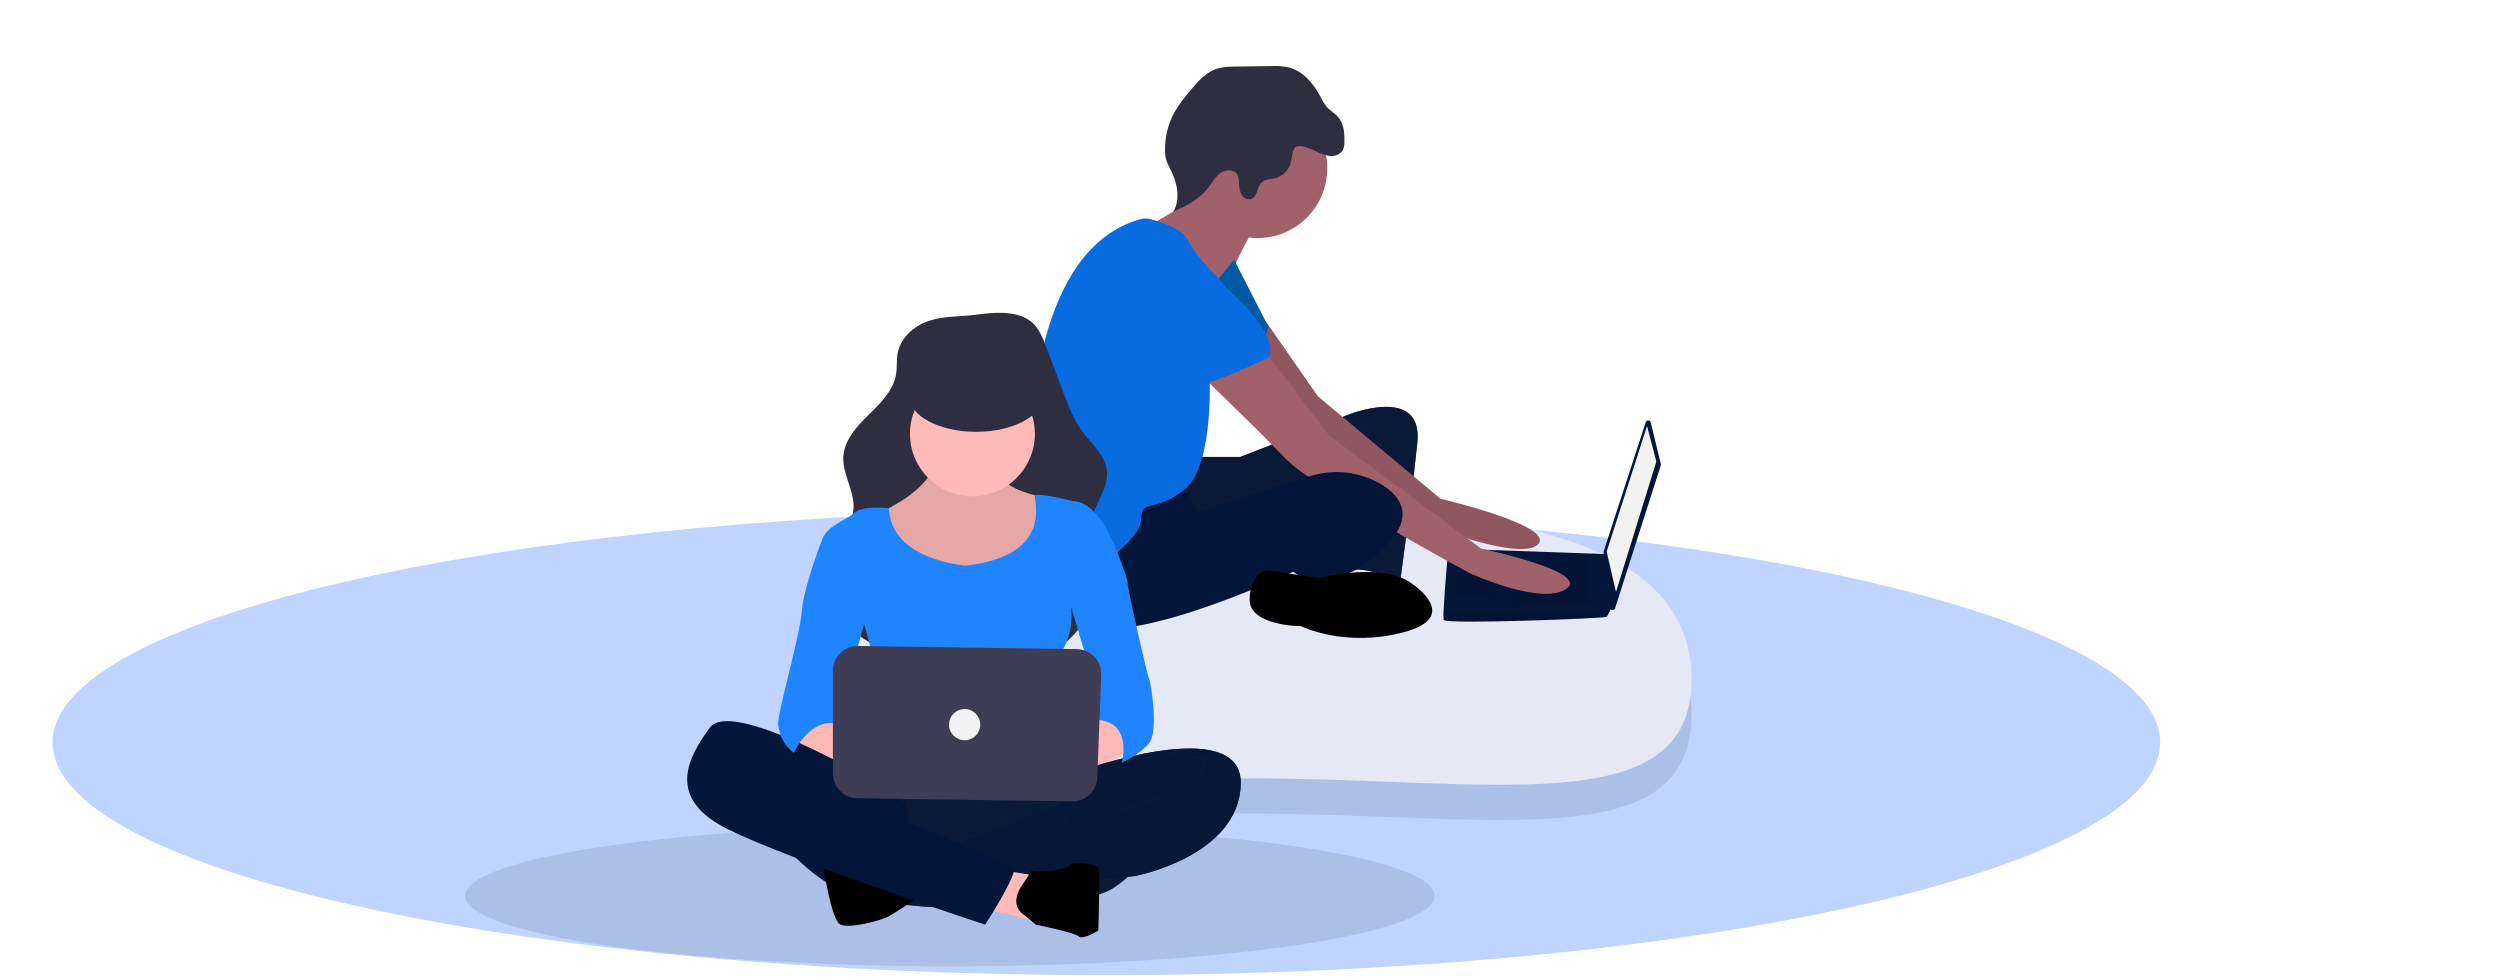<svg width="500" height="196" viewBox="0 0 500 196" fill="none" xmlns="http://www.w3.org/2000/svg">
<g clip-path="url(#clip0_342_9684)">
<path d="M432.039 148.507C432.038 148.915 432.015 149.322 431.969 149.725C429.041 174.857 335.831 195.028 221.278 195.028C106.725 195.028 13.515 174.857 10.587 149.725C10.541 149.322 10.518 148.915 10.518 148.507C10.518 148.392 10.518 148.271 10.526 148.157C10.526 148.093 10.53 148.036 10.53 147.973C10.533 147.95 10.535 147.927 10.534 147.904C10.55 147.646 10.575 147.399 10.608 147.146C11.944 136.871 28.383 127.429 55.196 119.865C77.124 113.679 105.995 108.746 139.225 105.644C164.442 103.29 192.169 101.986 221.278 101.986C244.7 101.986 267.227 102.83 288.27 104.381H288.279C292.682 104.708 297.021 105.066 301.293 105.455C330.541 108.108 356.497 112.169 377.409 117.252C390.272 120.382 401.232 123.903 409.88 127.716H409.884C423.194 133.592 431.042 140.179 431.948 147.146C431.981 147.399 432.006 147.646 432.022 147.904C432.022 147.927 432.023 147.95 432.026 147.973C432.026 148.036 432.03 148.093 432.03 148.157C432.039 148.271 432.039 148.392 432.039 148.507Z" fill="#BFD4FF"/>
<path opacity="0.1" d="M189.994 193.265C243.536 193.265 286.94 186.952 286.94 179.164C286.94 171.376 243.536 165.063 189.994 165.063C136.453 165.063 93.048 171.376 93.048 179.164C93.048 186.952 136.453 193.265 189.994 193.265Z" fill="black"/>
<path opacity="0.1" d="M338.302 142.934C338.302 171.57 298.387 162.713 249.515 162.713C200.644 162.713 161.322 171.57 161.322 142.934C161.322 114.299 201.231 108.071 250.103 108.071C298.975 108.071 338.302 114.299 338.302 142.934Z" fill="black"/>
<path d="M338.302 135.884C338.302 164.52 298.387 155.662 249.515 155.662C200.644 155.662 161.322 164.52 161.322 135.884C161.322 107.248 201.231 101.02 250.103 101.02C298.975 101.02 338.302 107.248 338.302 135.884Z" fill="#E5E9F5"/>
<path d="M330.149 84.477L332.166 92.799C332.189 92.892 332.185 92.989 332.156 93.08L323.005 121.678C322.969 121.791 322.895 121.888 322.795 121.954C322.696 122.019 322.577 122.048 322.459 122.037C322.341 122.025 322.23 121.973 322.145 121.89C322.06 121.806 322.007 121.696 321.993 121.578L320.727 110.437C320.719 110.363 320.727 110.288 320.75 110.218L329.15 84.439C329.185 84.331 329.254 84.238 329.347 84.173C329.44 84.108 329.551 84.076 329.664 84.08C329.777 84.085 329.886 84.126 329.973 84.197C330.061 84.269 330.122 84.367 330.149 84.477Z" fill="#031538"/>
<path d="M329.407 85.18L331.27 92.32L323.198 118.396L321.336 110.325L329.407 85.18Z" fill="#F2F2F2"/>
<path d="M288.741 123.984C289.051 124.916 321.026 123.674 321.337 123.363C321.607 122.975 321.836 122.558 322.02 122.122C322.311 121.501 322.578 120.88 322.578 120.88L321.337 110.828L289.672 109.704C289.672 109.704 288.88 118.223 288.719 122.122C288.664 122.742 288.671 123.366 288.741 123.984Z" fill="#031538"/>
<path opacity="0.1" d="M317.301 112.188L317.922 120.88H303.952V112.188H317.301Z" fill="black"/>
<path opacity="0.1" d="M299.295 114.981L299.379 114.965L298.985 118.706H291.224V114.981H299.295Z" fill="black"/>
<path opacity="0.1" d="M288.741 123.984C289.051 124.916 321.026 123.674 321.337 123.363C321.607 122.975 321.836 122.558 322.02 122.122H288.719C288.664 122.742 288.671 123.366 288.741 123.984Z" fill="black"/>
<path d="M239.381 91.388H248.073L269.493 83.007C269.493 83.007 284.705 76.798 283.463 88.594C282.221 100.391 280.048 116.223 280.048 116.223C280.048 116.223 273.219 113.119 269.493 114.05C265.768 114.982 268.252 95.114 268.252 95.114C268.252 95.114 237.829 109.704 235.035 107.842C232.241 105.979 231.62 92.941 231.62 92.941L239.381 91.388Z" fill="#2F2E41"/>
<path opacity="0.8" d="M239.381 91.388H248.073L269.493 83.007C269.493 83.007 284.705 76.798 283.463 88.594C282.221 100.391 280.048 116.223 280.048 116.223C280.048 116.223 273.219 113.119 269.493 114.05C265.768 114.982 268.252 95.114 268.252 95.114C268.252 95.114 237.829 109.704 235.035 107.842C232.241 105.979 231.62 92.941 231.62 92.941L239.381 91.388Z" fill="#031538"/>
<path d="M253.075 64.168L263.594 79.282L288.118 99.77C288.118 99.77 310.78 105.048 307.676 108.773C304.572 112.498 285.635 105.048 285.635 105.048C285.635 105.048 257.385 84.559 256.454 83.007C255.523 81.455 245.278 66.864 245.278 66.864L253.075 64.168Z" fill="#A0616A"/>
<path opacity="0.1" d="M253.075 64.168L263.594 79.282L288.118 99.77C288.118 99.77 310.78 105.048 307.676 108.773C304.572 112.498 285.635 105.048 285.635 105.048C285.635 105.048 257.385 84.559 256.454 83.007C255.523 81.455 245.278 66.864 245.278 66.864L253.075 64.168Z" fill="black"/>
<path d="M251.488 47.617C259.203 47.617 265.457 41.362 265.457 33.647C265.457 25.932 259.203 19.678 251.488 19.678C243.772 19.678 237.518 25.932 237.518 33.647C237.518 41.362 243.772 47.617 251.488 47.617Z" fill="#A0616A"/>
<path d="M250.556 46.065C250.556 46.065 245.9 54.136 244.969 58.482C244.037 62.828 230.999 49.79 230.999 49.79L229.292 45.289C229.292 45.289 241.554 39.546 240.622 34.889C239.691 30.233 250.556 46.065 250.556 46.065Z" fill="#A0616A"/>
<path d="M246.831 51.963L253.66 65.312C253.66 65.312 252.108 71.831 249.625 72.452C247.141 73.073 236.586 64.381 236.586 64.381L246.831 51.963Z" fill="#005AA3"/>
<path d="M253.041 70.279L265.768 87.042L296.191 109.704C296.191 109.704 318.232 114.361 313.265 117.776C308.298 121.19 294.018 114.671 294.018 114.671C294.018 114.671 263.285 98.218 256.766 91.388C250.247 84.559 238.14 73.073 238.14 73.073L253.041 70.279Z" fill="#A0616A"/>
<path d="M235.965 96.355L239.69 102.254L261.923 95.259C264.331 94.481 266.88 94.234 269.393 94.538C271.906 94.841 274.323 95.686 276.477 97.015C280.358 99.46 282.841 103.34 277.253 109.083C266.078 120.569 258.627 114.361 258.627 114.361C258.627 114.361 221.064 132.055 214.856 123.363C208.647 114.671 208.336 110.325 208.336 110.325C208.336 110.325 232.24 95.424 235.965 96.355Z" fill="#031538"/>
<path d="M282.531 116.844C282.531 116.844 292.465 123.363 280.668 126.468C268.872 129.572 260.179 125.226 260.179 125.226C260.179 125.226 249.935 125.226 249.935 119.948C249.935 114.671 253.35 114.05 253.35 114.05L263.905 115.602C263.905 115.602 276.633 112.188 282.531 116.844Z" fill="black"/>
<path d="M262.947 30.133C263.865 30.627 264.852 30.981 265.875 31.182C266.389 31.274 266.918 31.213 267.398 31.008C267.878 30.802 268.287 30.461 268.575 30.025C268.803 29.509 268.908 28.947 268.882 28.383C268.919 26.678 268.796 24.835 267.715 23.516C267.028 22.676 266.024 22.147 265.313 21.328C264.834 20.714 264.427 20.049 264.098 19.343C262.714 16.744 260.665 14.246 257.817 13.496C256.613 13.238 255.38 13.143 254.151 13.216L246.979 13.317C245.817 13.28 244.656 13.405 243.529 13.689C241.22 14.387 239.54 16.328 238 18.184C236.805 19.538 235.744 21.003 234.83 22.56C233.591 24.871 232.964 27.461 233.01 30.083C233 30.756 233.087 31.426 233.267 32.074C233.479 32.668 233.741 33.243 234.05 33.793C235.395 36.434 236.193 39.734 234.679 42.282C237.31 41.207 239.913 39.798 241.649 37.547C242.425 36.541 243.034 35.362 244.069 34.623C245.104 33.884 246.79 33.82 247.454 34.905C247.682 35.343 247.799 35.831 247.796 36.325C247.775 37.142 247.908 37.956 248.188 38.724C248.339 39.103 248.614 39.421 248.969 39.623C249.324 39.826 249.737 39.901 250.14 39.837C251.492 39.456 251.362 37.382 252.403 36.44C253.194 35.724 254.414 35.861 255.43 35.536C256.012 35.315 256.541 34.975 256.985 34.538C257.429 34.101 257.777 33.576 258.007 32.998C258.391 32.135 258.386 29.878 259.114 29.411C260.026 28.825 262.102 29.756 262.947 30.133Z" fill="#2F2E41"/>
<path d="M228.183 43.816C228.811 43.648 229.473 43.65 230.1 43.821C232.093 44.356 236.56 45.772 237.518 47.928C238.76 50.721 243.106 55.068 243.106 55.068C243.106 55.068 249.004 60.966 247.763 65.001C246.521 69.037 241.864 73.694 241.864 73.694C241.864 73.694 243.106 92.941 236.897 97.908C230.689 102.875 228.205 99.46 228.205 104.116C228.205 108.773 208.958 123.363 205.233 114.361C205.233 114.361 207.096 97.597 206.475 91.699C205.863 85.886 206.759 49.616 228.183 43.816Z" fill="#086BE0"/>
<path d="M238.139 51.653C238.139 51.653 257.075 65.622 253.661 71.52C253.661 71.52 242.174 77.108 239.691 76.798C237.207 76.487 227.584 65.622 225.1 64.691C222.617 63.76 221.375 46.996 238.139 51.653Z" fill="#086BE0"/>
<path d="M185.77 64.171C182.825 65.166 180.157 67.492 179.553 70.541C179.274 71.955 179.445 73.425 179.21 74.846C178.664 78.143 176.076 80.661 173.689 83C171.302 85.339 168.837 88.057 168.663 91.394C168.472 95.049 171.122 98.472 170.664 102.103C170.131 106.321 165.676 109.055 164.574 113.161C163.839 115.903 164.74 118.857 166.223 121.278C169.048 125.892 173.877 129.024 179.02 130.703C184.163 132.382 189.64 132.735 195.05 132.792C201.637 132.861 208.788 132.295 213.737 127.948C216.564 125.443 218.34 121.961 218.708 118.202C219.178 113.166 217.076 107.963 218.526 103.117C219.438 100.068 221.726 97.283 221.385 94.118C221.051 91.024 218.348 88.831 216.494 86.331C214.763 83.998 213.713 81.241 212.684 78.524L209.161 69.227C208.469 67.399 207.709 65.477 206.165 64.277C203.277 62.032 198.632 62.473 195.254 62.936C192.12 63.366 188.783 63.153 185.77 64.171Z" fill="#2F2E41"/>
<path d="M186.873 91.254C186.873 91.254 188.434 96.329 176.724 102.184C165.013 108.039 177.895 114.285 177.895 114.285L191.557 117.408C191.557 117.408 205.61 115.456 207.171 113.114C208.732 110.772 211.465 102.965 210.684 101.793C210.1 100.96 209.447 100.176 208.732 99.451C208.732 99.451 199.364 97.89 199.754 93.596C200.145 89.302 186.873 91.254 186.873 91.254Z" fill="#FFB9B9"/>
<path opacity="0.1" d="M186.873 91.254C186.873 91.254 188.434 96.329 176.724 102.184C165.013 108.039 177.895 114.285 177.895 114.285L191.557 117.408C191.557 117.408 205.61 115.456 207.171 113.114C208.732 110.772 211.465 102.965 210.684 101.793C210.1 100.96 209.447 100.176 208.732 99.451C208.732 99.451 199.364 97.89 199.754 93.596C200.145 89.302 186.873 91.254 186.873 91.254Z" fill="black"/>
<path d="M194.484 99.256C201.383 99.256 206.976 93.664 206.976 86.765C206.976 79.866 201.383 74.274 194.484 74.274C187.586 74.274 181.993 79.866 181.993 86.765C181.993 93.664 187.586 99.256 194.484 99.256Z" fill="#FFB9B9"/>
<path d="M193.118 113.114C193.118 113.114 178.075 112.014 177.79 101.634C177.79 101.634 172.43 101.013 170.868 102.574C169.307 104.136 164.232 105.307 164.232 109.21C164.232 113.114 172.82 124.824 172.82 124.824C172.82 124.824 177.504 140.438 175.553 143.171C173.601 145.903 173.211 152.93 173.211 152.93C173.211 152.93 192.728 151.368 195.851 152.93C198.974 154.491 211.465 154.491 212.246 152.93C213.026 151.368 211.465 131.851 211.465 131.851C211.465 131.851 214.978 127.166 214.197 121.701L223.566 110.772C223.566 110.772 220.053 100.232 214.588 100.232C214.588 100.232 207.171 98.28 206.976 99.256C206.781 100.232 210.684 111.162 193.118 113.114Z" fill="#1F85FF"/>
<path d="M157.987 147.465C157.987 147.465 161.5 152.929 170.478 154.101C179.456 155.272 181.018 152.149 180.237 151.368C179.456 150.587 170.088 147.074 170.088 147.074L164.623 142.78L157.987 147.465Z" fill="#FFB9B9"/>
<path d="M222.005 142.78L211.856 148.636C211.856 148.636 198.584 147.855 203.659 151.758C208.733 155.662 218.102 154.101 218.102 154.101L227.08 149.807L222.005 142.78Z" fill="#FFB9B9"/>
<path d="M171.259 152.93C171.259 152.93 161.89 175.96 173.21 179.473C184.531 182.987 215.759 182.206 222.785 177.522C229.811 172.837 231.763 166.592 230.592 164.64C229.421 162.688 221.614 157.223 216.149 156.833C210.684 156.443 171.259 152.93 171.259 152.93Z" fill="#2F2E41"/>
<path opacity="0.8" d="M171.259 152.93C171.259 152.93 161.89 175.96 173.21 179.473C184.531 182.987 215.759 182.206 222.785 177.522C229.811 172.837 231.763 166.592 230.592 164.64C229.421 162.688 221.614 157.223 216.149 156.833C210.684 156.443 171.259 152.93 171.259 152.93Z" fill="#031538"/>
<path d="M215.48 154.36C215.48 154.36 248.548 142.39 248.158 156.833C247.767 171.276 227.079 175.18 227.079 175.18L220.833 175.96L186.482 177.131C186.482 177.131 187.653 170.886 184.921 170.105C184.921 170.105 193.899 167.763 194.289 167.373C194.68 166.982 216.93 159.175 218.491 158.785C220.053 158.394 224.737 155.272 228.25 155.662C228.25 155.662 232.153 152.539 236.447 153.32L224.346 154.101L215.48 154.36Z" fill="#2F2E41"/>
<path opacity="0.9" d="M215.48 154.36C215.48 154.36 248.548 142.39 248.158 156.833C247.767 171.276 227.079 175.18 227.079 175.18L220.833 175.96L186.482 177.131C186.482 177.131 187.653 170.886 184.921 170.105C184.921 170.105 193.899 167.763 194.289 167.373C194.68 166.982 216.93 159.175 218.491 158.785C220.053 158.394 224.737 155.272 228.25 155.662C228.25 155.662 232.153 152.539 236.447 153.32L224.346 154.101L215.48 154.36Z" fill="#031538"/>
<path d="M209.639 156.299L213.808 165.811L239.181 156.833L241.133 151.759L234.496 150.587L221.155 152.93L215.369 154.491L209.639 156.299Z" fill="#2F2E41"/>
<path opacity="0.9" d="M209.639 156.299L213.808 165.811L239.181 156.833L241.133 151.759L234.496 150.587L221.155 152.93L215.369 154.491L209.639 156.299Z" fill="#031538"/>
<path d="M155.645 167.763C155.645 167.763 163.062 177.131 171.649 179.473C180.237 181.816 184.921 178.693 184.921 178.693L182.189 167.763L181.018 160.737L175.943 157.223L165.794 152.539L153.693 148.636C153.693 148.636 148.619 147.855 148.619 148.636C148.619 149.416 153.303 161.127 153.303 161.127L155.645 167.763Z" fill="#031538"/>
<path d="M164.624 172.837C164.624 172.837 166.185 184.158 168.137 184.938C170.088 185.719 175.944 184.158 177.505 183.377C179.067 182.596 184.374 178.994 184.374 178.994C184.374 178.994 165.795 172.057 164.624 172.837Z" fill="black"/>
<path d="M200.144 174.009L207.561 175.18L206.78 184.158L196.435 181.645L200.144 174.009Z" fill="#FFB9B9"/>
<path d="M204.792 176.507C204.792 176.507 201.316 180.645 204.829 182.987L207.172 184.938C207.172 184.938 214.979 186.5 215.759 187.281C216.54 188.061 219.663 186.109 219.663 186.109C219.663 186.109 220.053 174.399 219.663 173.618C219.272 172.838 214.588 172.057 214.198 172.838C213.808 173.618 209.123 174.789 206.391 174.009L204.792 176.507Z" fill="black"/>
<path d="M173.601 155.662C173.601 155.662 146.276 139.658 141.982 145.513C137.689 151.368 133.004 159.566 145.496 165.811C157.987 172.057 197.022 184.939 197.022 184.939C197.022 184.939 202.877 175.96 202.877 173.618C202.877 173.618 182.189 164.25 178.675 163.469C175.162 162.689 161.11 153.71 159.158 152.93C157.206 152.149 154.474 149.807 154.474 149.807L173.601 155.662Z" fill="#031538"/>
<path d="M165.794 107.258L164.233 108.429C164.233 108.429 160.72 117.407 160.329 122.482C159.939 127.557 155.255 143.171 155.645 145.122C156.036 147.074 156.426 148.636 158.768 150.587C158.768 150.587 161.891 143.561 167.356 144.732L173.992 120.53L165.794 107.258Z" fill="#1F85FF"/>
<path d="M220.443 107.258L223.566 110.771C223.566 110.771 225.518 115.456 225.518 116.627C225.518 117.798 229.421 134.973 229.811 135.754C230.202 136.535 231.763 146.293 229.811 148.636C227.86 150.978 224.347 152.539 224.347 152.539C224.347 152.539 226.689 144.342 219.272 143.951L220.053 140.829L213.026 117.407L220.443 107.258Z" fill="#1F85FF"/>
<path d="M166.574 134.134V154.695C166.574 155.993 167.085 157.24 167.996 158.164C168.908 159.089 170.146 159.618 171.444 159.638L214.444 160.275C215.735 160.294 216.982 159.807 217.919 158.919C218.855 158.031 219.408 156.812 219.457 155.522L220.248 134.958C220.273 134.3 220.167 133.643 219.934 133.026C219.702 132.409 219.349 131.845 218.895 131.367C218.442 130.888 217.897 130.506 217.293 130.241C216.69 129.976 216.039 129.835 215.38 129.825L171.589 129.191C170.934 129.181 170.284 129.302 169.676 129.546C169.068 129.79 168.514 130.153 168.048 130.613C167.581 131.073 167.21 131.621 166.957 132.225C166.704 132.83 166.574 133.478 166.574 134.134Z" fill="#3F3D56"/>
<path d="M195.217 86.364C202.642 86.364 208.662 83.123 208.662 79.124C208.662 75.126 202.642 71.885 195.217 71.885C187.791 71.885 181.771 75.126 181.771 79.124C181.771 83.123 187.791 86.364 195.217 86.364Z" fill="#2F2E41"/>
<path d="M192.924 148.05C194.648 148.05 196.046 146.652 196.046 144.927C196.046 143.203 194.648 141.804 192.924 141.804C191.199 141.804 189.801 143.203 189.801 144.927C189.801 146.652 191.199 148.05 192.924 148.05Z" fill="#F2F2F2"/>
</g>
<defs>
<clipPath id="clip0_342_9684">
<rect width="500" height="194.984" fill="white" transform="translate(0 0.044)"/>
</clipPath>
</defs>
</svg>
